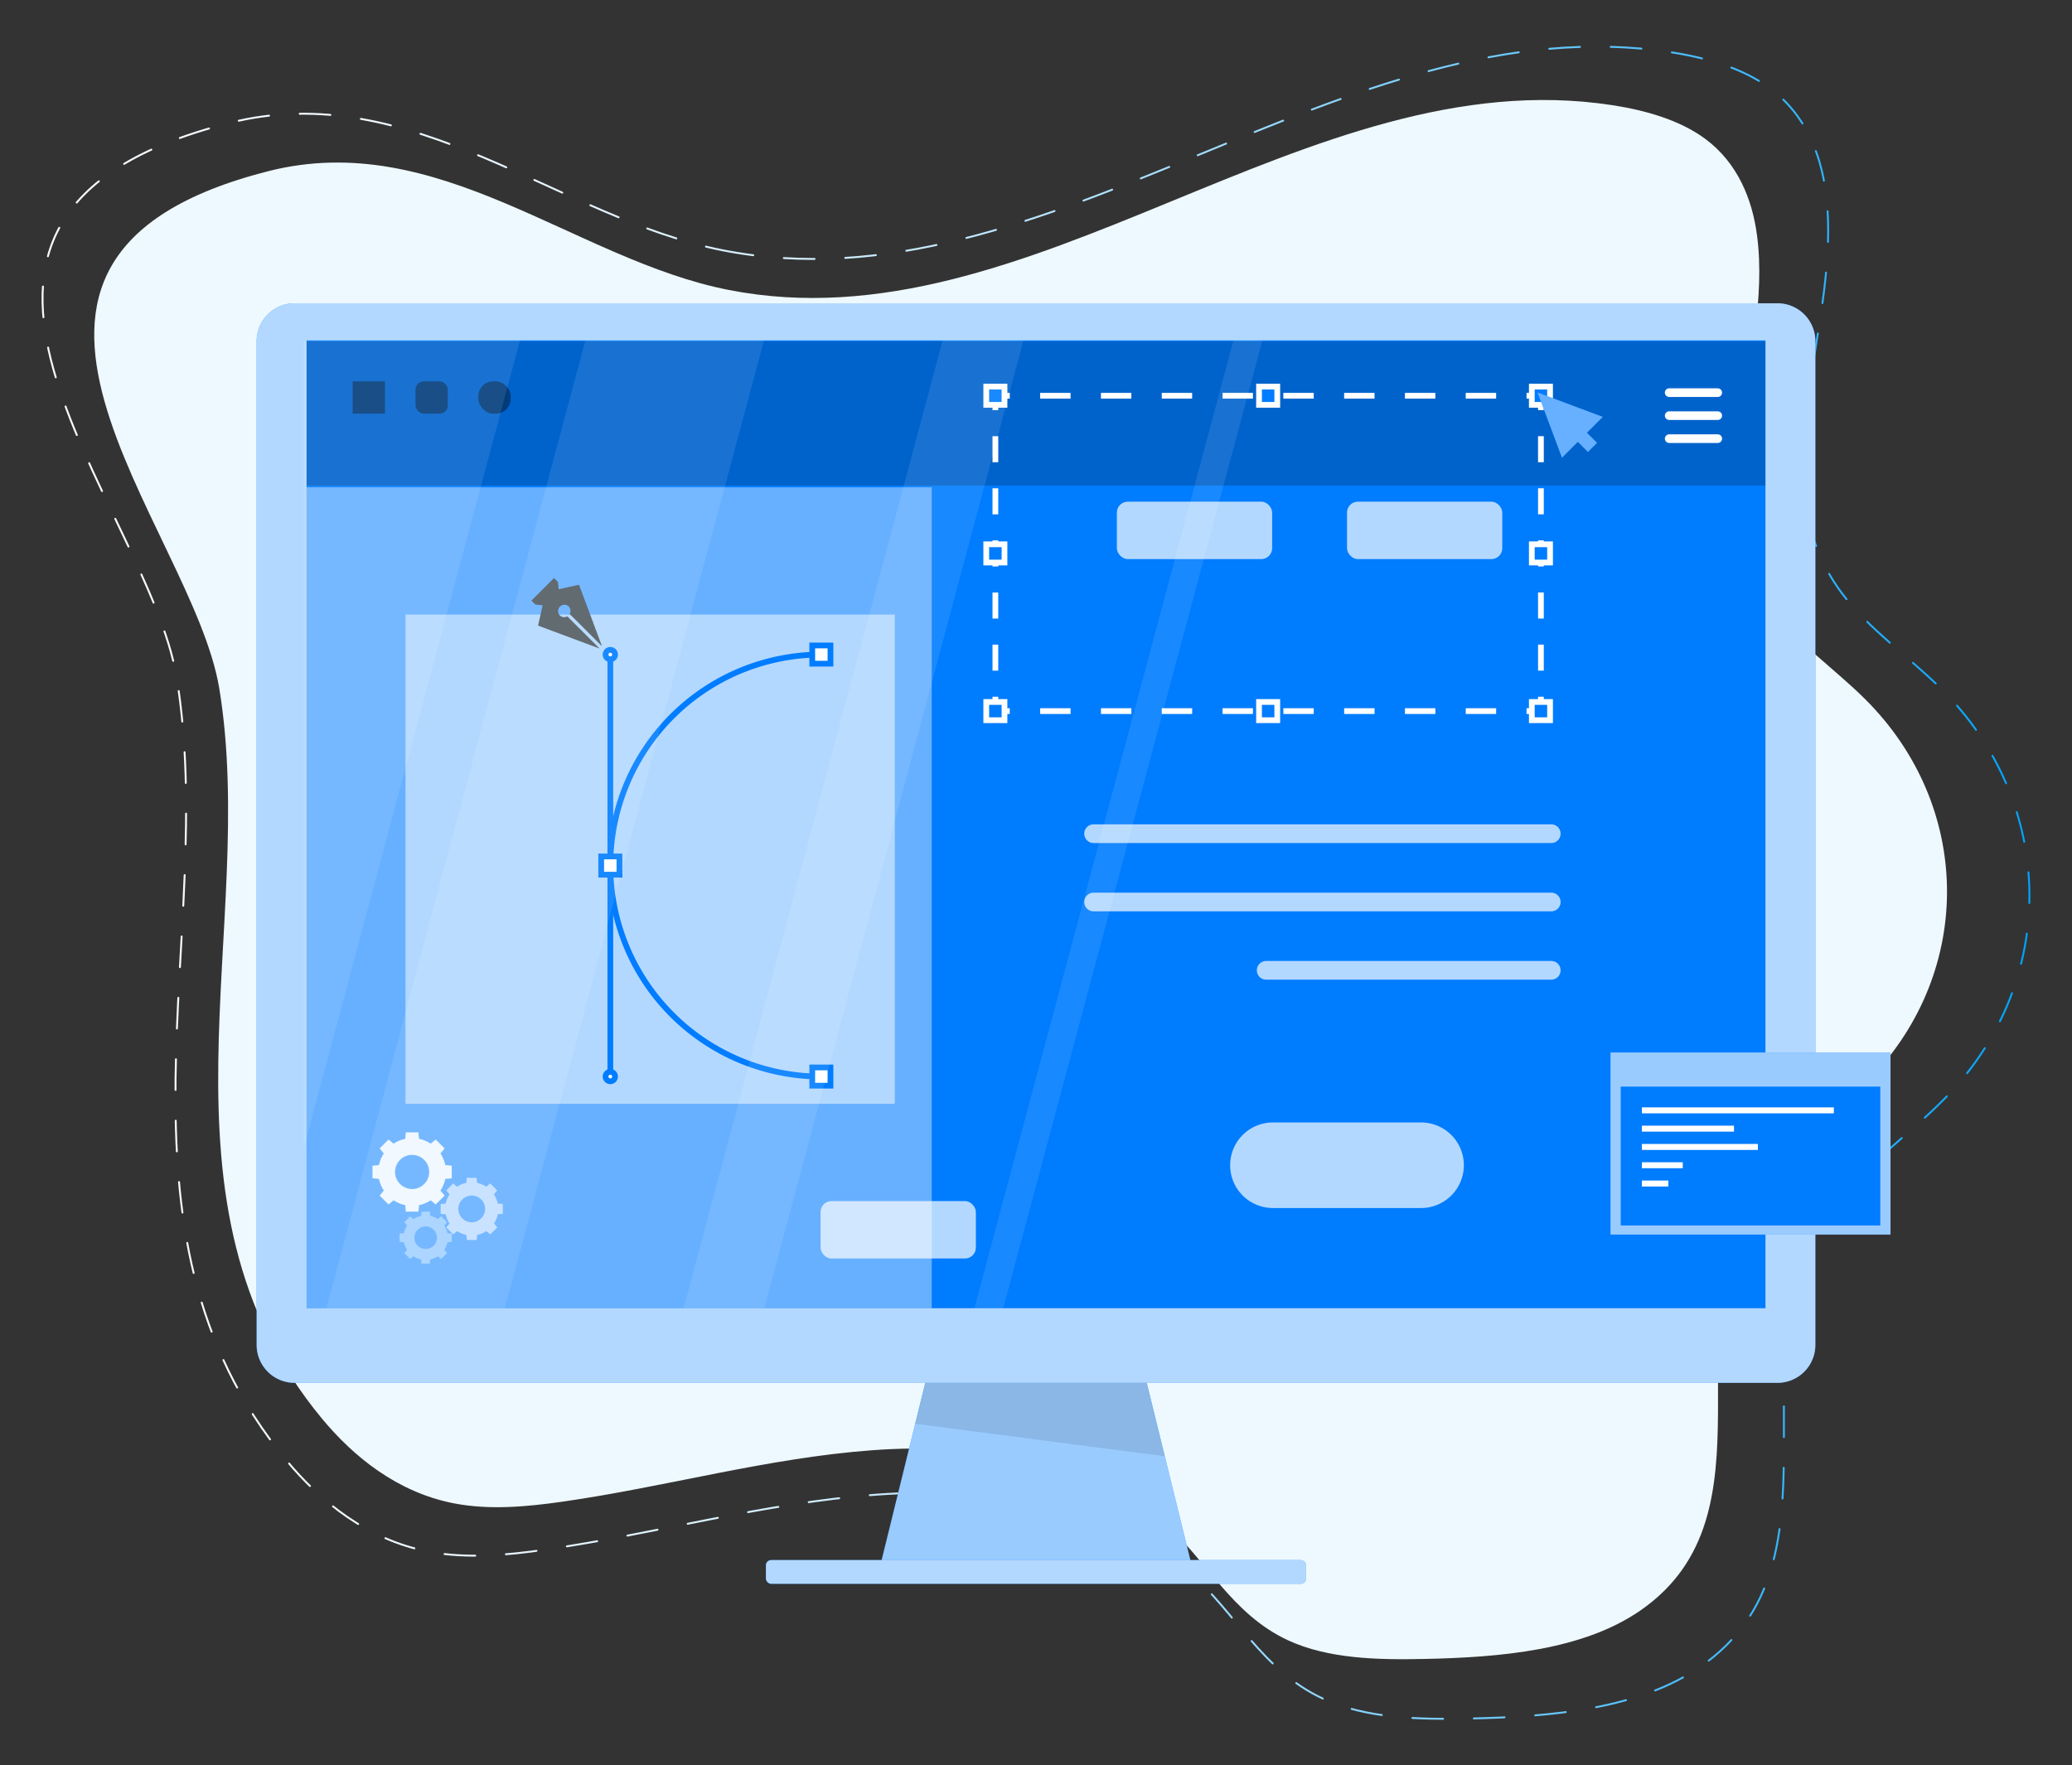 <svg xmlns="http://www.w3.org/2000/svg" xmlns:xlink="http://www.w3.org/1999/xlink" viewBox="0 0 1355.74 1155.36"><rect x="0" y="0" width="1355.74" height="1155.36" fill="#333333" stroke="none"/><defs><style>.cls-1{fill:#eef9ff;}.cls-10,.cls-11,.cls-13,.cls-15,.cls-2,.cls-9{fill:none;}.cls-13,.cls-2{stroke-linecap:round;stroke-linejoin:round;}.cls-2{stroke-width:1.25px;stroke-dasharray:20.11 20.11;stroke:url(#linear-gradient);}.cls-12,.cls-3{fill:#007cff;}.cls-14,.cls-16,.cls-18,.cls-20,.cls-22,.cls-23,.cls-4,.cls-6,.cls-8{fill:#fff;}.cls-23,.cls-4{opacity:0.6;}.cls-21,.cls-5{opacity:0.1;}.cls-17,.cls-23,.cls-5,.cls-7{isolation:isolate;}.cls-6{opacity:0.7;}.cls-20,.cls-7{opacity:0.2;}.cls-17,.cls-8{opacity:0.4;}.cls-10,.cls-11,.cls-12,.cls-13,.cls-9{stroke:#fff;}.cls-10,.cls-11,.cls-12,.cls-15,.cls-16,.cls-9{stroke-miterlimit:10;stroke-width:3.76px;}.cls-10{stroke-dasharray:19.89 19.89;}.cls-11{stroke-dasharray:17.05 17.05;}.cls-13{stroke-width:5.65px;}.cls-14{opacity:0.5;}.cls-15,.cls-16{stroke:#007cff;}.cls-18{opacity:0.9;}.cls-19{fill:#263238;}</style><linearGradient id="linear-gradient" x1="27.2" y1="577.68" x2="1328.54" y2="577.68" gradientUnits="userSpaceOnUse"><stop offset="0" stop-color="#f7fbfe"></stop><stop offset="0.12" stop-color="#f3fafe"></stop><stop offset="0.25" stop-color="#e6f5fe"></stop><stop offset="0.38" stop-color="#d2eefd"></stop><stop offset="0.51" stop-color="#b5e3fd"></stop><stop offset="0.64" stop-color="#8fd6fc"></stop><stop offset="0.77" stop-color="#62c5fb"></stop><stop offset="0.9" stop-color="#2db2fa"></stop><stop offset="1" stop-color="#00a2f9"></stop></linearGradient></defs><title>Homepage Icons</title><g id="Layer_11" data-name="Layer 11"><path class="cls-1" d="M476.79,189.75C674.75,228.65,854.8,38,1055,68.84c22.16,3.41,44.25,9.85,60.71,22,21.46,15.92,30.77,39.7,33.88,62.83,11.12,82.55-43.46,173.45,9.75,245.05,16.3,21.93,41.13,39,61.13,58.91,70,69.73,71.44,177.06,3.43,248-24,25.06-55.58,45.84-74.44,73.53-57.71,84.72,15.47,211.22-76,274.72-37.58,26.09-91.33,30.76-141.35,31.81-30.59.64-62.85,0-89.25-12.17-37.15-17.2-53.2-52.55-82-77.83-46.11-40.44-121.7-51.67-190.31-46.58S436.18,973,368.38,982.71c-23.57,3.38-48.05,5.65-71.32,1.15-37-7.17-65.7-30.46-86.55-55.65-116.71-141.05-41.43-321.36-67-477.46C126,343.61-50,169.29,175.64,112,286.9,83.78,376.17,170,476.79,189.75Z"></path><path class="cls-2" d="M473,163.83c212.29,41.7,405.38-162.72,620.1-129.67,23.76,3.65,47.46,10.56,65.1,23.64,23,17.08,33,42.58,36.34,67.38C1206.49,213.7,1148,311.19,1205,388c17.48,23.52,44.11,41.81,65.56,63.18,75,74.78,76.61,189.87,3.67,265.93-25.78,26.88-59.59,49.16-79.82,78.85-61.89,90.85,16.59,226.51-81.53,294.61-40.31,28-98,33-151.59,34.11-32.8.69-67.39.06-95.71-13.05-39.84-18.44-57.05-56.35-88-83.46-49.45-43.37-130.52-55.41-204.09-50s-144.08,25.56-216.79,36c-25.28,3.63-51.52,6.06-76.48,1.23-39.69-7.69-70.46-32.66-92.82-59.68C62.32,804.48,143,611.12,115.64,443.71,96.83,328.82-91.94,141.89,150.08,80.46,269.4,50.18,365.13,142.63,473,163.83Z"></path><polygon class="cls-3" points="780.77 1028.69 574.98 1028.69 609.82 887.02 745.92 887.02 780.77 1028.69"></polygon><polygon class="cls-4" points="780.76 1028.69 574.98 1028.69 598.83 931.77 609.83 887.02 745.91 887.02 762.15 953.03 780.76 1028.69"></polygon><polygon class="cls-5" points="762.15 953.03 598.83 931.77 609.83 887.02 745.91 887.02 762.15 953.03"></polygon><path class="cls-3" d="M1163,198.47H192.75a24.83,24.83,0,0,0-24.83,24.83V880.13A24.83,24.83,0,0,0,192.75,905H1163a24.83,24.83,0,0,0,24.83-24.83V223.3A24.83,24.83,0,0,0,1163,198.47Z"></path><path class="cls-6" d="M1163,198.47H192.75a24.83,24.83,0,0,0-24.83,24.83V880.13A24.83,24.83,0,0,0,192.75,905H1163a24.83,24.83,0,0,0,24.83-24.83V223.3A24.83,24.83,0,0,0,1163,198.47Z"></path><rect class="cls-3" x="200.6" y="222.78" width="954.57" height="633.38"></rect><rect class="cls-3" x="501.15" y="1020.98" width="353.45" height="15.53" rx="3.42"></rect><rect class="cls-6" x="501.15" y="1020.98" width="353.45" height="15.53" rx="3.42"></rect><rect class="cls-7" x="200.6" y="223.39" width="954.57" height="94.41"></rect><rect class="cls-8" x="200.6" y="318.91" width="409.06" height="537.25"></rect><polyline class="cls-9" points="1008.25 455.96 1008.25 465.37 998.84 465.37"></polyline><line class="cls-10" x1="978.95" y1="465.37" x2="670.65" y2="465.37"></line><polyline class="cls-9" points="660.7 465.37 651.29 465.37 651.29 455.96"></polyline><line class="cls-11" x1="651.29" y1="438.91" x2="651.29" y2="276.92"></line><polyline class="cls-9" points="651.29 268.4 651.29 258.99 660.7 258.99"></polyline><line class="cls-10" x1="680.59" y1="258.99" x2="988.9" y2="258.99"></line><polyline class="cls-9" points="998.84 258.99 1008.25 258.99 1008.25 268.4"></polyline><line class="cls-11" x1="1008.25" y1="285.45" x2="1008.25" y2="447.43"></line><rect class="cls-12" x="1002.29" y="253.02" width="11.93" height="11.93"></rect><rect class="cls-12" x="1002.29" y="459.4" width="11.93" height="11.93"></rect><rect class="cls-12" x="645.32" y="253.02" width="11.93" height="11.93"></rect><rect class="cls-12" x="645.32" y="459.4" width="11.93" height="11.93"></rect><rect class="cls-12" x="823.8" y="253.02" width="11.93" height="11.93"></rect><rect class="cls-12" x="823.8" y="459.4" width="11.93" height="11.93"></rect><rect class="cls-12" x="1002.29" y="356.21" width="11.93" height="11.93"></rect><rect class="cls-12" x="645.32" y="356.21" width="11.93" height="11.93"></rect><rect class="cls-6" x="881.36" y="328.31" width="101.6" height="37.59" rx="7.13"></rect><rect class="cls-6" x="730.78" y="328.31" width="101.6" height="37.59" rx="7.13"></rect><rect class="cls-6" x="536.92" y="786.03" width="101.6" height="37.59" rx="7.13"></rect><line class="cls-13" x1="1092.17" y1="256.96" x2="1123.95" y2="256.96"></line><line class="cls-13" x1="1092.17" y1="272.02" x2="1123.95" y2="272.02"></line><line class="cls-13" x1="1092.17" y1="287.07" x2="1123.95" y2="287.07"></line><rect class="cls-14" x="265.31" y="402.19" width="320.18" height="320.18"></rect><line class="cls-15" x1="399.34" y1="428.38" x2="399.34" y2="704.54"></line><path class="cls-15" d="M537.42,704.54h0A138.08,138.08,0,0,1,399.34,566.46h0A138.08,138.08,0,0,1,537.42,428.38h0"></path><rect class="cls-16" x="531.46" y="422.41" width="11.93" height="11.93"></rect><rect class="cls-16" x="531.46" y="698.58" width="11.93" height="11.93"></rect><rect class="cls-16" x="393.37" y="560.49" width="11.93" height="11.93"></rect><path class="cls-16" d="M402.43,428.38a3.09,3.09,0,1,1-3.09-3.09A3.09,3.09,0,0,1,402.43,428.38Z"></path><path class="cls-16" d="M402.43,704.54a3.09,3.09,0,1,1-3.09-3.09A3.09,3.09,0,0,1,402.43,704.54Z"></path><path class="cls-6" d="M929.82,790.58H832.9a28,28,0,0,1-28-28h0a28,28,0,0,1,28-28h96.92a28,28,0,0,1,28,28h0A28,28,0,0,1,929.82,790.58Z"></path><path class="cls-6" d="M1015,551.72H715.56a6.12,6.12,0,0,1-6.12-6.12h0a6.12,6.12,0,0,1,6.12-6.13H1015a6.12,6.12,0,0,1,6.12,6.13h0A6.12,6.12,0,0,1,1015,551.72Z"></path><path class="cls-6" d="M1015,596.43H715.56a6.12,6.12,0,0,1-6.12-6.13h0a6.12,6.12,0,0,1,6.12-6.12H1015a6.12,6.12,0,0,1,6.12,6.12h0A6.12,6.12,0,0,1,1015,596.43Z"></path><path class="cls-6" d="M1015,641.14H828.49a6.12,6.12,0,0,1-6.12-6.13h0a6.12,6.12,0,0,1,6.12-6.12H1015a6.12,6.12,0,0,1,6.12,6.12h0A6.12,6.12,0,0,1,1015,641.14Z"></path><rect class="cls-17" x="230.74" y="249.56" width="21.15" height="21.15"></rect><rect class="cls-17" x="271.87" y="249.56" width="21.15" height="21.15" rx="5.42"></rect><rect class="cls-17" x="313" y="249.56" width="21.15" height="21.15" rx="9.68"></rect><path class="cls-18" d="M295.6,771.13v-8.25l-4.24-.4a21.91,21.91,0,0,0-3.17-7.61l2.73-3.29-5.83-5.83-3.29,2.72a21.86,21.86,0,0,0-7.62-3.16l-.39-4.25h-8.25l-.4,4.25a21.89,21.89,0,0,0-7.61,3.16l-3.3-2.72-5.82,5.83,2.72,3.29a21.89,21.89,0,0,0-3.16,7.61l-4.25.4v8.25l4.25.4a21.89,21.89,0,0,0,3.16,7.61l-2.72,3.29,5.82,5.83,3.3-2.72a22.09,22.09,0,0,0,7.61,3.16l.4,4.25h8.25l.39-4.25a22.06,22.06,0,0,0,7.62-3.16l3.29,2.72,5.83-5.83-2.73-3.29a21.91,21.91,0,0,0,3.17-7.61Zm-25.94,7A11.16,11.16,0,1,1,280.82,767,11.16,11.16,0,0,1,269.66,778.16Z"></path><path class="cls-4" d="M329,794.39v-6.46l-3.33-.31a17.42,17.42,0,0,0-2.48-6l2.13-2.58-4.56-4.56-2.58,2.13a17.33,17.33,0,0,0-6-2.48l-.31-3.32h-6.46l-.32,3.32a17.37,17.37,0,0,0-6,2.48l-2.58-2.13L292,779.07l2.14,2.58a17.24,17.24,0,0,0-2.49,6l-3.32.31v6.46l3.32.32a17.11,17.11,0,0,0,2.49,6L292,803.25l4.57,4.57,2.58-2.13a17.37,17.37,0,0,0,6,2.48l.32,3.32h6.46l.31-3.32a17.33,17.33,0,0,0,6-2.48l2.58,2.13,4.56-4.57-2.13-2.58a17.28,17.28,0,0,0,2.48-6Zm-20.33,5.52a8.75,8.75,0,1,1,8.74-8.75A8.75,8.75,0,0,1,308.69,799.91Z"></path><path class="cls-8" d="M295.6,812.73v-5.42l-2.79-.27a14.7,14.7,0,0,0-2.08-5l1.79-2.16L288.69,796l-2.17,1.79a14.62,14.62,0,0,0-5-2.08l-.27-2.79h-5.42l-.27,2.79a14.78,14.78,0,0,0-5,2.08L268.38,796l-3.84,3.84,1.79,2.16a14.7,14.7,0,0,0-2.08,5l-2.79.27v5.42l2.79.27a14.7,14.7,0,0,0,2.08,5l-1.79,2.17,3.84,3.83,2.16-1.79a14.7,14.7,0,0,0,5,2.08l.27,2.79h5.42l.27-2.79a14.62,14.62,0,0,0,5-2.08l2.17,1.79,3.83-3.83L290.73,818a14.7,14.7,0,0,0,2.08-5Zm-17.07,4.63a7.35,7.35,0,1,1,7.35-7.34A7.33,7.33,0,0,1,278.53,817.36Z"></path><polygon class="cls-3" points="1006.05 256.86 1022.02 299.54 1048.73 272.83 1006.05 256.86"></polygon><rect class="cls-3" x="1031.17" y="276.83" width="8.42" height="18.7" transform="translate(100.89 815.94) rotate(-45)"></rect><polygon class="cls-8" points="1048.73 272.83 1006.05 256.86 1022.02 299.54 1032.4 289.16 1039.01 295.77 1044.96 289.82 1038.35 283.21 1048.73 272.83"></polygon><path class="cls-19" d="M352.1,409.41l40.16,15L371.2,403.39a4.11,4.11,0,0,1-4.93-.63,4.16,4.16,0,0,1,5.88-5.88,4.11,4.11,0,0,1,.63,4.93l21.06,21.05-15-40.16-13.3,2.95-.52-4.8-2.52-2.52-14.74,14.74,2.52,2.52,4.8.52Z"></path><path class="cls-20" d="M352.1,409.41l40.16,15L371.2,403.39a4.11,4.11,0,0,1-4.93-.63,4.16,4.16,0,0,1,5.88-5.88,4.11,4.11,0,0,1,.63,4.93l21.06,21.05-15-40.16-13.3,2.95-.52-4.8-2.52-2.52-14.74,14.74,2.52,2.52,4.8.52Z"></path><g class="cls-21"><polygon class="cls-22" points="340.2 222.78 198.73 751.4 198.73 222.78 340.2 222.78"></polygon><polygon class="cls-22" points="499.85 222.78 330.33 856.16 213.56 856.16 383.04 222.78 499.85 222.78"></polygon><polygon class="cls-22" points="669.63 222.78 500.11 856.16 447.3 856.16 616.81 222.78 669.63 222.78"></polygon><polygon class="cls-22" points="825.97 222.78 656.45 856.16 637.56 856.16 807.07 222.78 825.97 222.78"></polygon></g><rect class="cls-3" x="1053.77" y="688.79" width="183.22" height="119.17"></rect><rect class="cls-23" x="1053.77" y="688.79" width="183.22" height="119.17"></rect><rect class="cls-3" x="1060.48" y="711.13" width="169.81" height="90.86"></rect><rect class="cls-22" x="1074.31" y="724.71" width="125.61" height="3.91"></rect><rect class="cls-22" x="1074.31" y="736.68" width="60.27" height="3.91"></rect><rect class="cls-22" x="1074.31" y="748.65" width="75.91" height="3.91"></rect><rect class="cls-22" x="1074.31" y="760.62" width="26.75" height="3.91"></rect><rect class="cls-22" x="1074.31" y="772.59" width="17.32" height="3.91"></rect></g></svg>